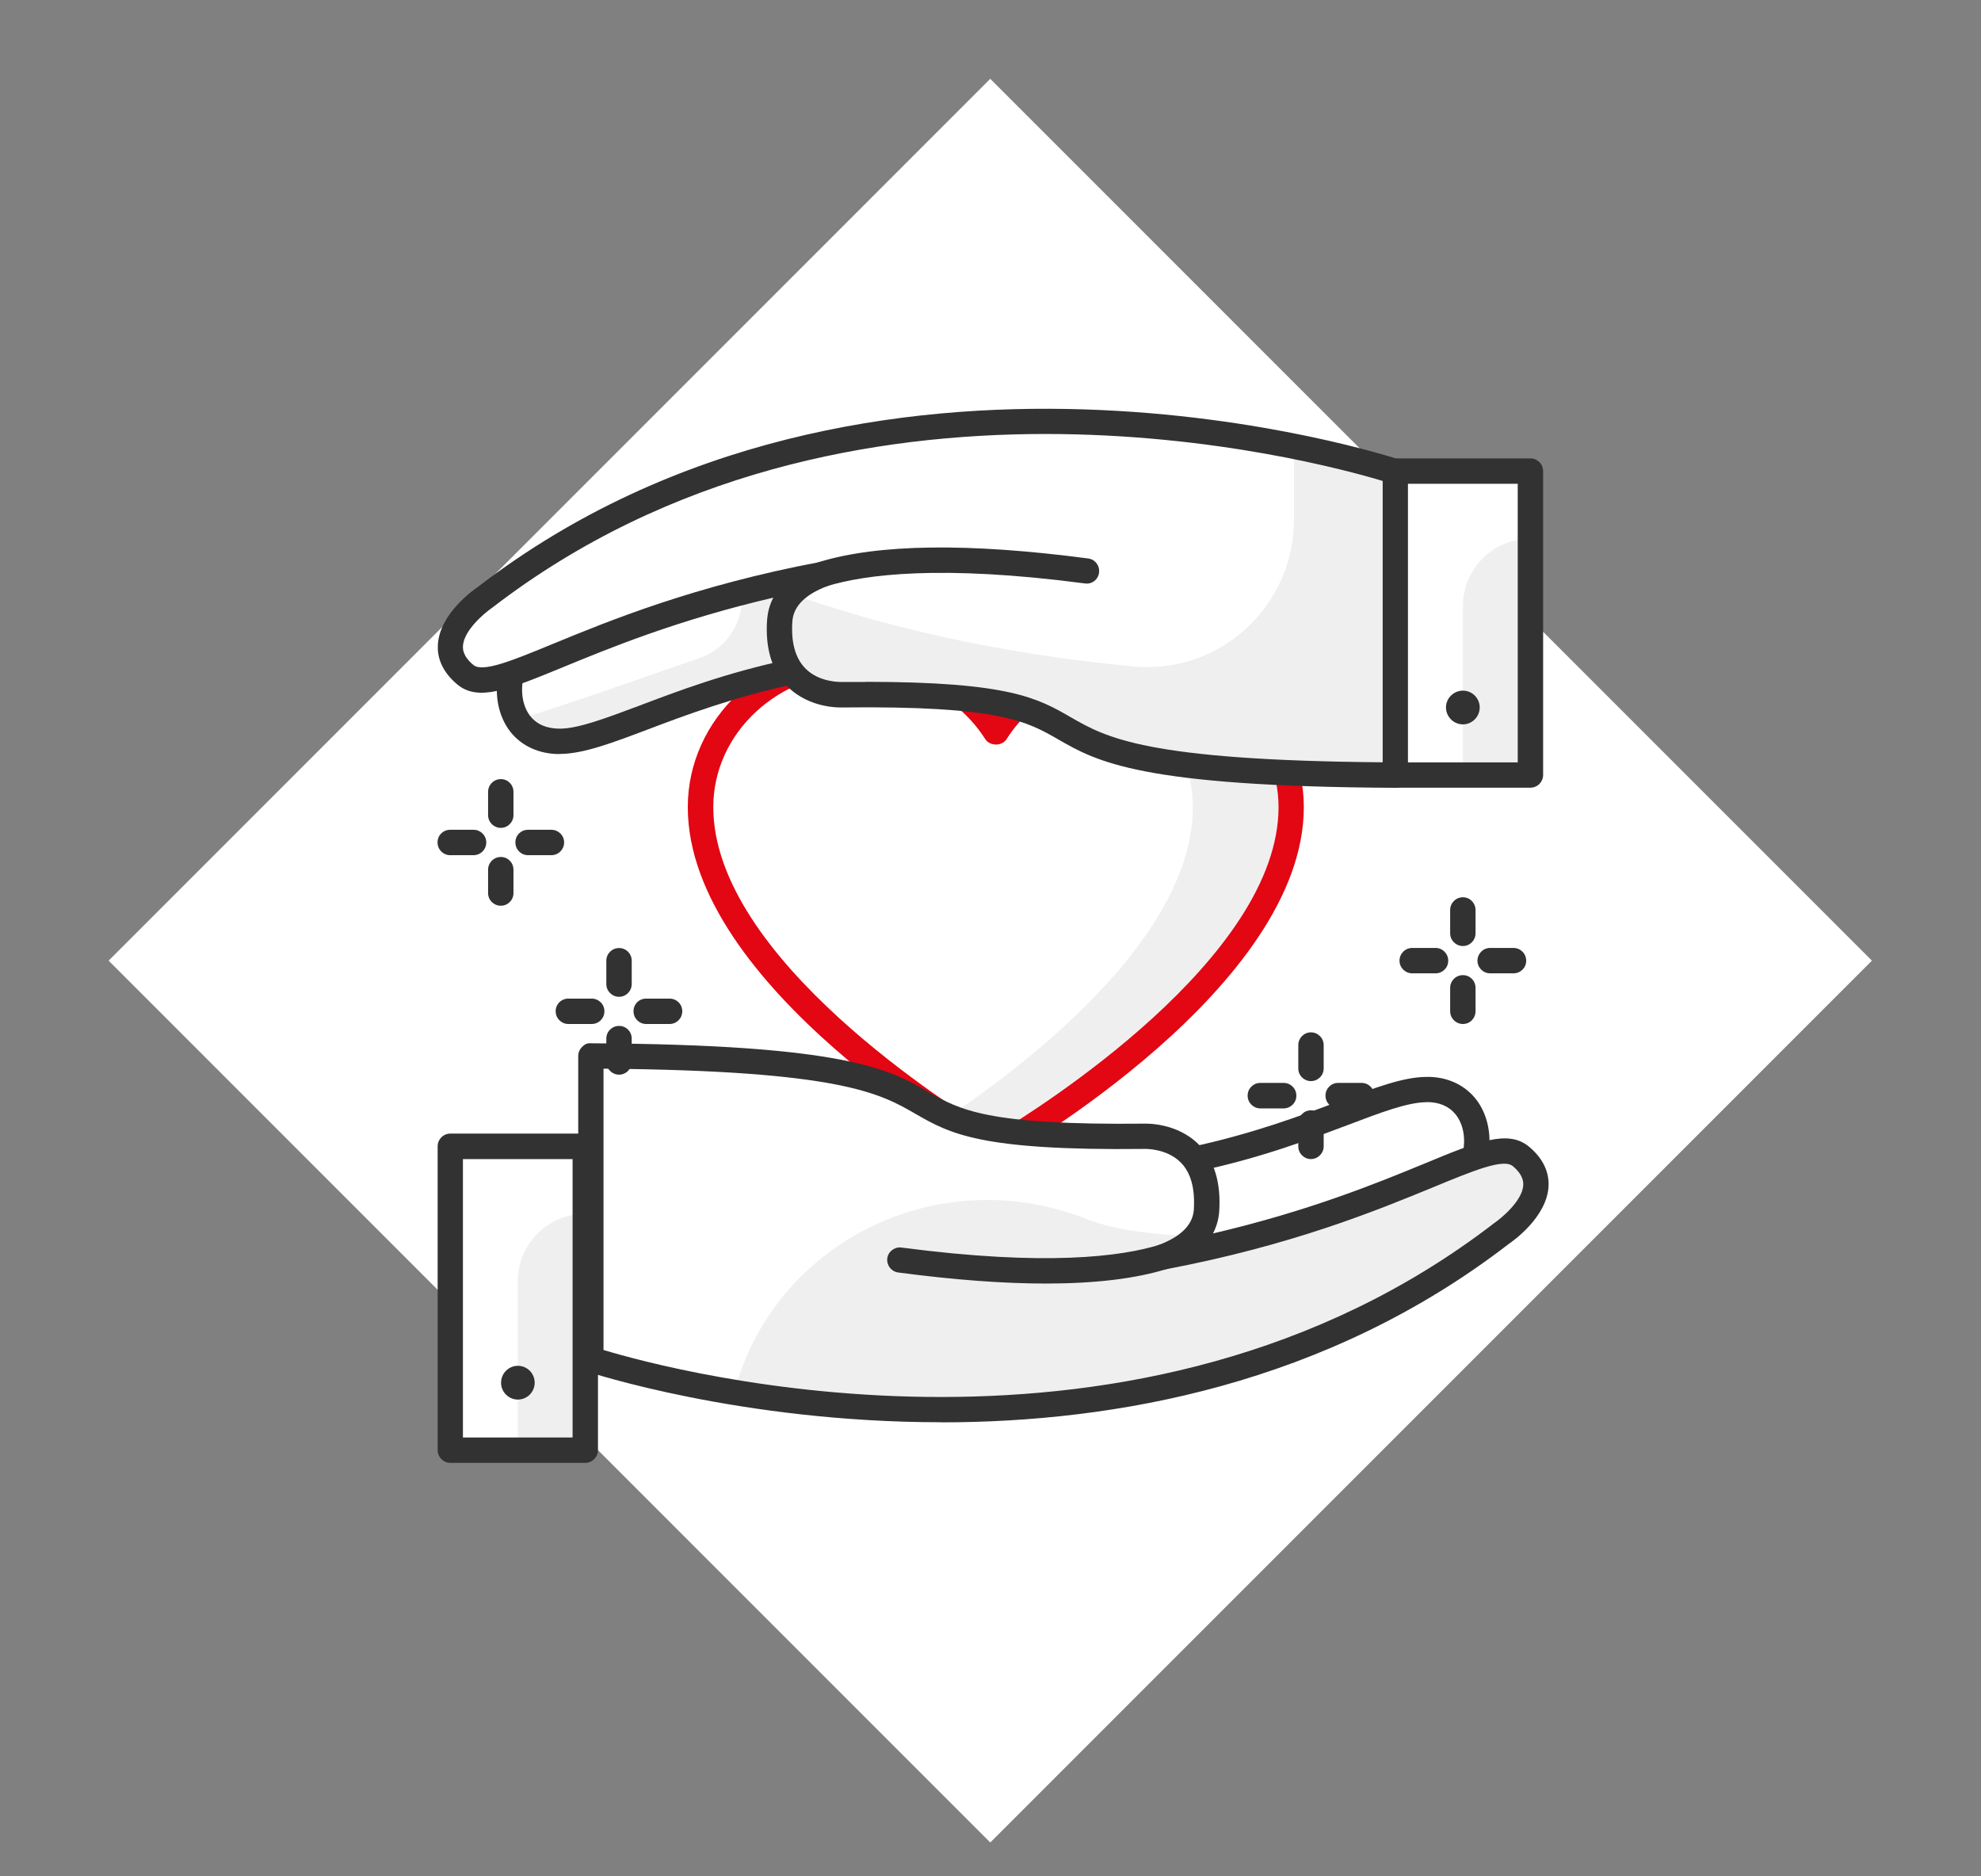 <?xml version="1.0" encoding="UTF-8"?>
<svg xmlns="http://www.w3.org/2000/svg" xmlns:xlink="http://www.w3.org/1999/xlink" id="Ebene_1" data-name="Ebene 1" viewBox="0 0 175.58 166.27">
  <rect x="0" y="0" width="175.58" height="166.27" fill="#808080" stroke="none"/>
  <defs>
    <style>
      .cls-1 {
        fill: none;
      }

      .cls-2 {
        clip-path: url(#clippath);
      }

      .cls-3 {
        fill: #fff;
      }

      .cls-4 {
        fill: #efefef;
      }

      .cls-5 {
        fill: #323232;
      }

      .cls-6 {
        fill: #e30613;
      }

      .cls-7 {
        clip-path: url(#clippath-1);
      }

      .cls-8 {
        clip-path: url(#clippath-2);
      }
    </style>
    <clipPath id="clippath">
      <rect class="cls-1" x="10.12" y="-1.02" width="156.29" height="156.29"></rect>
    </clipPath>
    <clipPath id="clippath-1">
      <rect class="cls-1" x="9.63" y="6.98" width="156.29" height="156.29"></rect>
    </clipPath>
    <clipPath id="clippath-2">
      <rect class="cls-1" x="9.63" y="6.98" width="156.29" height="156.29"></rect>
    </clipPath>
  </defs>
  <rect class="cls-3" x="32.52" y="29.87" width="110.51" height="110.51" transform="translate(-34.49 87) rotate(-45)"></rect>
  <g class="cls-2">
    <path class="cls-3" d="M114.44,71.52c0-7.23-6.3-13.09-14.06-13.09-5.16,0-9.67,2.6-12.11,6.45-2.44-3.85-6.95-6.45-12.11-6.45-7.76,0-14.07,5.86-14.07,13.09,0,15.42,26.18,30.29,26.18,30.29,0,0,26.17-14.87,26.17-30.29"></path>
    <path class="cls-4" d="M100.38,58.43c-1.52,0-2.97,.25-4.33,.66,5.62,1.72,9.67,6.63,9.67,12.43,0,11.42-14.36,22.55-21.81,27.54,2.61,1.75,4.37,2.75,4.37,2.75,0,0,26.17-14.87,26.17-30.29,0-7.23-6.3-13.09-14.06-13.09"></path>
    <path class="cls-6" d="M76.16,59.56c-7.14,0-12.94,5.36-12.94,11.96,0,13.38,21.32,26.75,25.05,28.99,3.73-2.24,25.05-15.62,25.05-28.99,0-6.6-5.8-11.96-12.94-11.96-4.57,0-8.84,2.27-11.16,5.93-.41,.65-1.48,.65-1.9,0-2.33-3.66-6.6-5.93-11.17-5.93m12.11,43.38c-.19,0-.38-.05-.56-.15-1.09-.62-26.74-15.38-26.74-31.27,0-7.83,6.81-14.22,15.19-14.22,4.76,0,9.25,2.14,12.11,5.66,2.86-3.52,7.36-5.66,12.11-5.66,8.38,0,15.19,6.38,15.19,14.22,0,15.89-25.65,30.65-26.74,31.27-.17,.09-.37,.15-.56,.15"></path>
    <path class="cls-3" d="M130.72,102.58h0c-.38,2.45-2.04,4.52-4.37,5.41l-18.76,7.18c-3.76,1.45-7.96-.66-9.05-4.54-.8-2.85,.8-5.82,3.62-6.72l3.71-1.18c10.43-2.22,16.62-6.12,20.51-6.18,3.59-.05,5.03,3.07,4.34,6.03"></path>
    <path class="cls-5" d="M126.46,97.67h-.06c-1.66,.02-3.99,.9-6.94,2.02-3.48,1.31-7.8,2.95-13.36,4.12l-3.61,1.16c-2.24,.71-3.51,3.07-2.87,5.34,.44,1.57,1.48,2.84,2.95,3.57,1.46,.72,3.09,.82,4.62,.23l18.76-7.19c1.94-.74,3.34-2.48,3.65-4.54,0-.02,.02-.05,.02-.08,.33-1.35,.09-2.67-.6-3.54-.59-.73-1.45-1.1-2.56-1.1m-21.32,19.07c-1.23,0-2.46-.27-3.58-.84-2-1.01-3.5-2.82-4.1-4.97-.96-3.45,.95-7,4.36-8.09l3.71-1.18c5.49-1.18,9.73-2.77,13.14-4.06,3.17-1.19,5.66-2.14,7.71-2.16,1.79-.05,3.39,.66,4.41,1.94,1.11,1.39,1.5,3.42,1.04,5.42-.45,2.83-2.39,5.22-5.06,6.24l-18.76,7.19c-.92,.35-1.89,.51-2.86,.51"></path>
    <path class="cls-3" d="M134.8,102.48c-2.88-2.41-10.88,4.96-31.69,8.89,2.74-1.03,3.72-2.57,3.82-4.09,.47-6.89-5.51-6.58-5.51-6.58-30.67,.36-7.34-6.92-49.05-7.12v26.88s45.94,15.61,80.73-11.16c0,0,5.49-3.68,1.71-6.82"></path>
    <path class="cls-4" d="M103.11,111.37c2.72-.51,5.21-1.09,7.51-1.69-1.76,0-3.31-.04-4.69-.1-.59,.68-1.5,1.29-2.83,1.79"></path>
    <path class="cls-4" d="M134.8,102.48c-2.51-2.09-8.89,3.2-24.18,7.19-2.31,.6-4.8,1.18-7.51,1.69,1.33-.5,2.23-1.12,2.83-1.79-5.07-.23-7.76-.82-9.64-1.55-13.44-5.27-27.86,2.35-31.23,15.41,12.82,2.15,33.48,3.33,53.22-5.38,5.03-2.22,10.02-5.08,14.8-8.75,0,0,5.49-3.68,1.71-6.82"></path>
    <path class="cls-5" d="M53.5,119.63c6.1,1.84,47.42,13,78.9-11.22,.7-.48,2.54-2.01,2.61-3.4,0-.22,.04-.86-.92-1.67-.83-.7-3.45,.37-7.07,1.87-4.99,2.05-12.52,5.15-23.71,7.27-.57,.11-1.13-.25-1.28-.81-.16-.56,.14-1.14,.68-1.35,1.98-.75,3.01-1.8,3.1-3.12,.12-1.87-.26-3.27-1.14-4.17-1.25-1.28-3.18-1.22-3.2-1.22-14.61,.17-17.27-1.35-20.35-3.12-3.11-1.79-6.64-3.82-27.63-3.99v24.93Zm29.9,6.4c-17.74,0-31.14-4.42-31.39-4.5-.46-.16-.76-.59-.76-1.07v-26.88c0-.3,.12-.59,.33-.8,.21-.21,.44-.37,.8-.33,22.6,.11,26.46,2.33,29.88,4.29,2.78,1.6,5.2,2.98,19.16,2.83,.07,0,2.88-.13,4.85,1.87,1.36,1.38,1.96,3.38,1.79,5.91-.04,.59-.19,1.26-.55,1.95,8.48-1.98,14.49-4.44,18.67-6.16,4.82-2,7.48-3.08,9.35-1.52,1.51,1.26,1.77,2.6,1.72,3.51-.15,2.75-3.2,4.88-3.54,5.11-16.17,12.46-34.89,15.8-50.31,15.8"></path>
    <path class="cls-5" d="M92.68,113.74c-3.79,0-8.15-.33-13.07-.98-.61-.08-1.04-.64-.97-1.25,.08-.61,.65-1.04,1.26-.96,12.8,1.68,19.51,.8,22.88-.25,.6-.18,1.23,.15,1.41,.74,.18,.6-.16,1.22-.74,1.4-2.8,.87-6.4,1.3-10.77,1.3"></path>
  </g>
  <rect class="cls-3" x="39.92" y="101.58" width="11.95" height="26.92"></rect>
  <g class="cls-7">
    <path class="cls-4" d="M51.87,128.5h-5.98v-14.96c0-3.31,2.68-5.98,5.98-5.98v20.93Z"></path>
    <path class="cls-5" d="M41.03,127.38h9.72v-24.67h-9.72v24.67Zm10.84,2.25h-11.95c-.62,0-1.13-.5-1.13-1.13v-26.92c0-.62,.5-1.13,1.13-1.13h11.95c.62,0,1.13,.5,1.13,1.13v26.92c0,.62-.51,1.13-1.13,1.13"></path>
    <path class="cls-5" d="M47.39,122.53c0,.82-.67,1.49-1.49,1.49s-1.49-.67-1.49-1.49,.66-1.5,1.49-1.5,1.49,.67,1.49,1.5"></path>
    <path class="cls-3" d="M45.33,59.67h0c.38-2.45,2.04-4.51,4.36-5.41l18.77-7.18c3.77-1.44,7.96,.66,9.04,4.55,.8,2.84-.8,5.81-3.62,6.71l-3.71,1.19c-10.44,2.21-16.62,6.11-20.51,6.17-3.59,.05-5.04-3.08-4.34-6.03"></path>
    <path class="cls-4" d="M77.5,51.63c-1.08-3.89-5.27-5.99-9.04-4.55l-4.53,1.73c.72,.77,1.3,1.71,1.61,2.82,.8,2.84-.81,5.76-3.61,6.71-3.67,1.25-10.45,3.7-16.06,5.43,.72,1.16,1.99,1.95,3.8,1.93,3.89-.05,10.08-3.95,20.51-6.17l3.71-1.19c2.81-.9,4.41-3.87,3.62-6.71"></path>
    <path class="cls-5" d="M45.33,59.67h0Zm25.58-11.93c-.69,0-1.38,.12-2.06,.38l-18.76,7.19c-1.94,.74-3.35,2.48-3.66,4.53,0,.04,0,.06-.02,.09-.31,1.35-.09,2.67,.6,3.54,.6,.74,1.46,1.1,2.64,1.1,1.65-.02,3.99-.91,6.94-2.01,3.48-1.32,7.8-2.96,13.35-4.13l3.61-1.16c2.25-.71,3.52-3.06,2.87-5.34-.44-1.57-1.48-2.85-2.95-3.58-.81-.41-1.68-.61-2.56-.61m-21.32,19.08c-1.79,0-3.31-.69-4.32-1.93-1.12-1.4-1.51-3.42-1.04-5.43,.45-2.83,2.38-5.22,5.05-6.24l18.77-7.19c2.09-.8,4.43-.69,6.43,.32,2,1.01,3.5,2.82,4.1,4.98,.97,3.44-.94,6.98-4.36,8.08l-3.71,1.18c-5.48,1.18-9.72,2.77-13.12,4.06-3.18,1.2-5.67,2.14-7.73,2.16h-.08Z"></path>
    <path class="cls-3" d="M41.24,59.77c2.89,2.41,10.89-4.96,31.7-8.89-2.75,1.03-3.72,2.56-3.83,4.1-.47,6.88,5.51,6.57,5.51,6.57,30.67-.36,7.34,6.92,49.05,7.12v-26.88s-45.93-15.61-80.72,11.16c0,0-5.49,3.68-1.72,6.82"></path>
    <path class="cls-4" d="M114.69,39.5v6.54c0,7.64-6.54,13.72-14.14,13.02-12.42-1.15-22.65-3.69-30.41-6.43-.66,.73-.97,1.54-1.04,2.35-.47,6.88,5.51,6.57,5.51,6.57,30.67-.36,7.34,6.92,49.05,7.12v-26.88s-3.39-1.15-8.98-2.29"></path>
    <path class="cls-5" d="M76.73,60.42c12.73,0,15.27,1.46,18.18,3.14,3.11,1.79,6.64,3.82,27.64,3.99v-24.93c-6.11-1.84-47.44-13-78.91,11.22-.7,.48-2.54,2.02-2.61,3.42,0,.21-.04,.86,.92,1.66,.83,.7,3.45-.38,7.07-1.87,4.99-2.05,12.52-5.15,23.7-7.26,.58-.12,1.13,.24,1.29,.8,.16,.56-.14,1.14-.69,1.35-1.96,.74-3,1.79-3.09,3.12-.13,1.86,.26,3.26,1.14,4.16,1.24,1.28,3.18,1.21,3.19,1.21,.76,0,1.47,0,2.17,0m46.94,9.38h0c-22.61-.11-26.47-2.33-29.88-4.29-2.78-1.6-5.2-2.99-19.16-2.83-.08,0-2.88,.13-4.86-1.88-1.35-1.37-1.96-3.36-1.78-5.9,.05-.58,.19-1.27,.55-1.95-8.48,1.98-14.48,4.45-18.66,6.17-4.82,1.98-7.49,3.07-9.35,1.52-1.51-1.26-1.78-2.6-1.72-3.51,.14-2.76,3.18-4.88,3.53-5.12,34.8-26.77,81.23-11.45,81.7-11.29,.46,.16,.76,.59,.76,1.07v26.88c0,.3-.11,.59-.33,.8-.21,.21-.49,.33-.79,.33"></path>
    <path class="cls-5" d="M72.94,52c-.48,0-.92-.3-1.07-.79-.18-.6,.15-1.22,.74-1.41,5.23-1.6,13.25-1.71,23.84-.31,.61,.07,1.04,.64,.96,1.25-.07,.62-.64,1.06-1.26,.96-12.78-1.68-19.5-.79-22.88,.25-.11,.03-.23,.05-.33,.05"></path>
  </g>
  <rect class="cls-3" x="123.67" y="41.75" width="11.96" height="26.92"></rect>
  <g class="cls-8">
    <path class="cls-4" d="M135.64,68.68h-5.98v-14.96c0-3.3,2.67-5.99,5.98-5.99v20.94Z"></path>
    <path class="cls-5" d="M124.79,67.56h9.73v-24.69h-9.73v24.69Zm10.85,2.24h-11.96c-.62,0-1.12-.5-1.12-1.13v-26.92c0-.62,.49-1.13,1.12-1.13h11.96c.62,0,1.13,.5,1.13,1.13v26.92c0,.62-.5,1.13-1.13,1.13"></path>
    <path class="cls-5" d="M131.15,62.69c0,.82-.67,1.5-1.49,1.5s-1.5-.68-1.5-1.5,.68-1.49,1.5-1.49,1.49,.67,1.49,1.49"></path>
    <path class="cls-5" d="M113.77,98.22h-2.06c-.62,0-1.13-.5-1.13-1.13s.5-1.13,1.13-1.13h2.06c.62,0,1.13,.5,1.13,1.13s-.51,1.13-1.13,1.13"></path>
    <path class="cls-5" d="M120.68,98.22h-2.08c-.61,0-1.12-.5-1.12-1.13s.5-1.13,1.12-1.13h2.08c.62,0,1.12,.5,1.12,1.13s-.49,1.13-1.12,1.13"></path>
    <path class="cls-5" d="M116.19,102.71c-.61,0-1.12-.5-1.12-1.13v-2.06c0-.62,.5-1.13,1.12-1.13s1.13,.51,1.13,1.13v2.06c0,.62-.51,1.13-1.13,1.13"></path>
    <path class="cls-5" d="M116.19,95.8c-.61,0-1.12-.49-1.12-1.12v-2.07c0-.62,.5-1.13,1.12-1.13s1.13,.5,1.13,1.13v2.07c0,.62-.51,1.12-1.13,1.12"></path>
    <path class="cls-5" d="M127.24,86.25h-2.07c-.62,0-1.13-.5-1.13-1.12s.5-1.13,1.13-1.13h2.07c.61,0,1.12,.5,1.12,1.13s-.5,1.12-1.12,1.12"></path>
    <path class="cls-5" d="M134.14,86.25h-2.07c-.61,0-1.12-.5-1.12-1.12s.5-1.13,1.12-1.13h2.07c.62,0,1.13,.5,1.13,1.13s-.5,1.12-1.13,1.12"></path>
    <path class="cls-5" d="M129.66,90.74c-.62,0-1.13-.5-1.13-1.13v-2.07c0-.62,.5-1.13,1.13-1.13s1.12,.5,1.12,1.13v2.07c0,.62-.49,1.13-1.12,1.13"></path>
    <path class="cls-5" d="M129.66,83.83c-.62,0-1.13-.5-1.13-1.12v-2.07c0-.62,.5-1.13,1.13-1.13s1.12,.51,1.12,1.13v2.07c0,.61-.49,1.12-1.12,1.12"></path>
    <path class="cls-5" d="M52.44,90.74h-2.07c-.61,0-1.12-.5-1.12-1.13s.5-1.12,1.12-1.12h2.07c.62,0,1.13,.49,1.13,1.12s-.5,1.13-1.13,1.13"></path>
    <path class="cls-5" d="M59.34,90.74h-2.07c-.62,0-1.12-.5-1.12-1.13s.49-1.12,1.12-1.12h2.07c.63,0,1.13,.49,1.13,1.12s-.5,1.13-1.13,1.13"></path>
    <path class="cls-5" d="M54.87,95.23c-.62,0-1.13-.5-1.13-1.13v-2.07c0-.62,.5-1.12,1.13-1.12s1.12,.5,1.12,1.12v2.07c0,.62-.5,1.13-1.12,1.13"></path>
    <path class="cls-5" d="M54.87,88.33c-.62,0-1.13-.5-1.13-1.13v-2.07c0-.62,.5-1.12,1.13-1.12s1.12,.5,1.12,1.12v2.07c0,.62-.5,1.13-1.12,1.13"></path>
    <path class="cls-5" d="M41.98,75.78h-2.08c-.61,0-1.12-.49-1.12-1.13s.5-1.12,1.12-1.12h2.08c.61,0,1.12,.5,1.12,1.12s-.5,1.13-1.12,1.13"></path>
    <path class="cls-5" d="M48.87,75.78h-2.07c-.61,0-1.12-.49-1.12-1.13s.5-1.12,1.12-1.12h2.07c.62,0,1.13,.5,1.13,1.12s-.5,1.13-1.13,1.13"></path>
    <path class="cls-5" d="M44.39,80.26c-.62,0-1.13-.49-1.13-1.12v-2.07c0-.62,.5-1.13,1.13-1.13s1.12,.5,1.12,1.13v2.07c0,.62-.5,1.12-1.12,1.12"></path>
    <path class="cls-5" d="M44.39,73.36c-.62,0-1.13-.5-1.13-1.13v-2.06c0-.62,.5-1.13,1.13-1.13s1.12,.5,1.12,1.13v2.06c0,.62-.5,1.13-1.12,1.13"></path>
  </g>
</svg>
